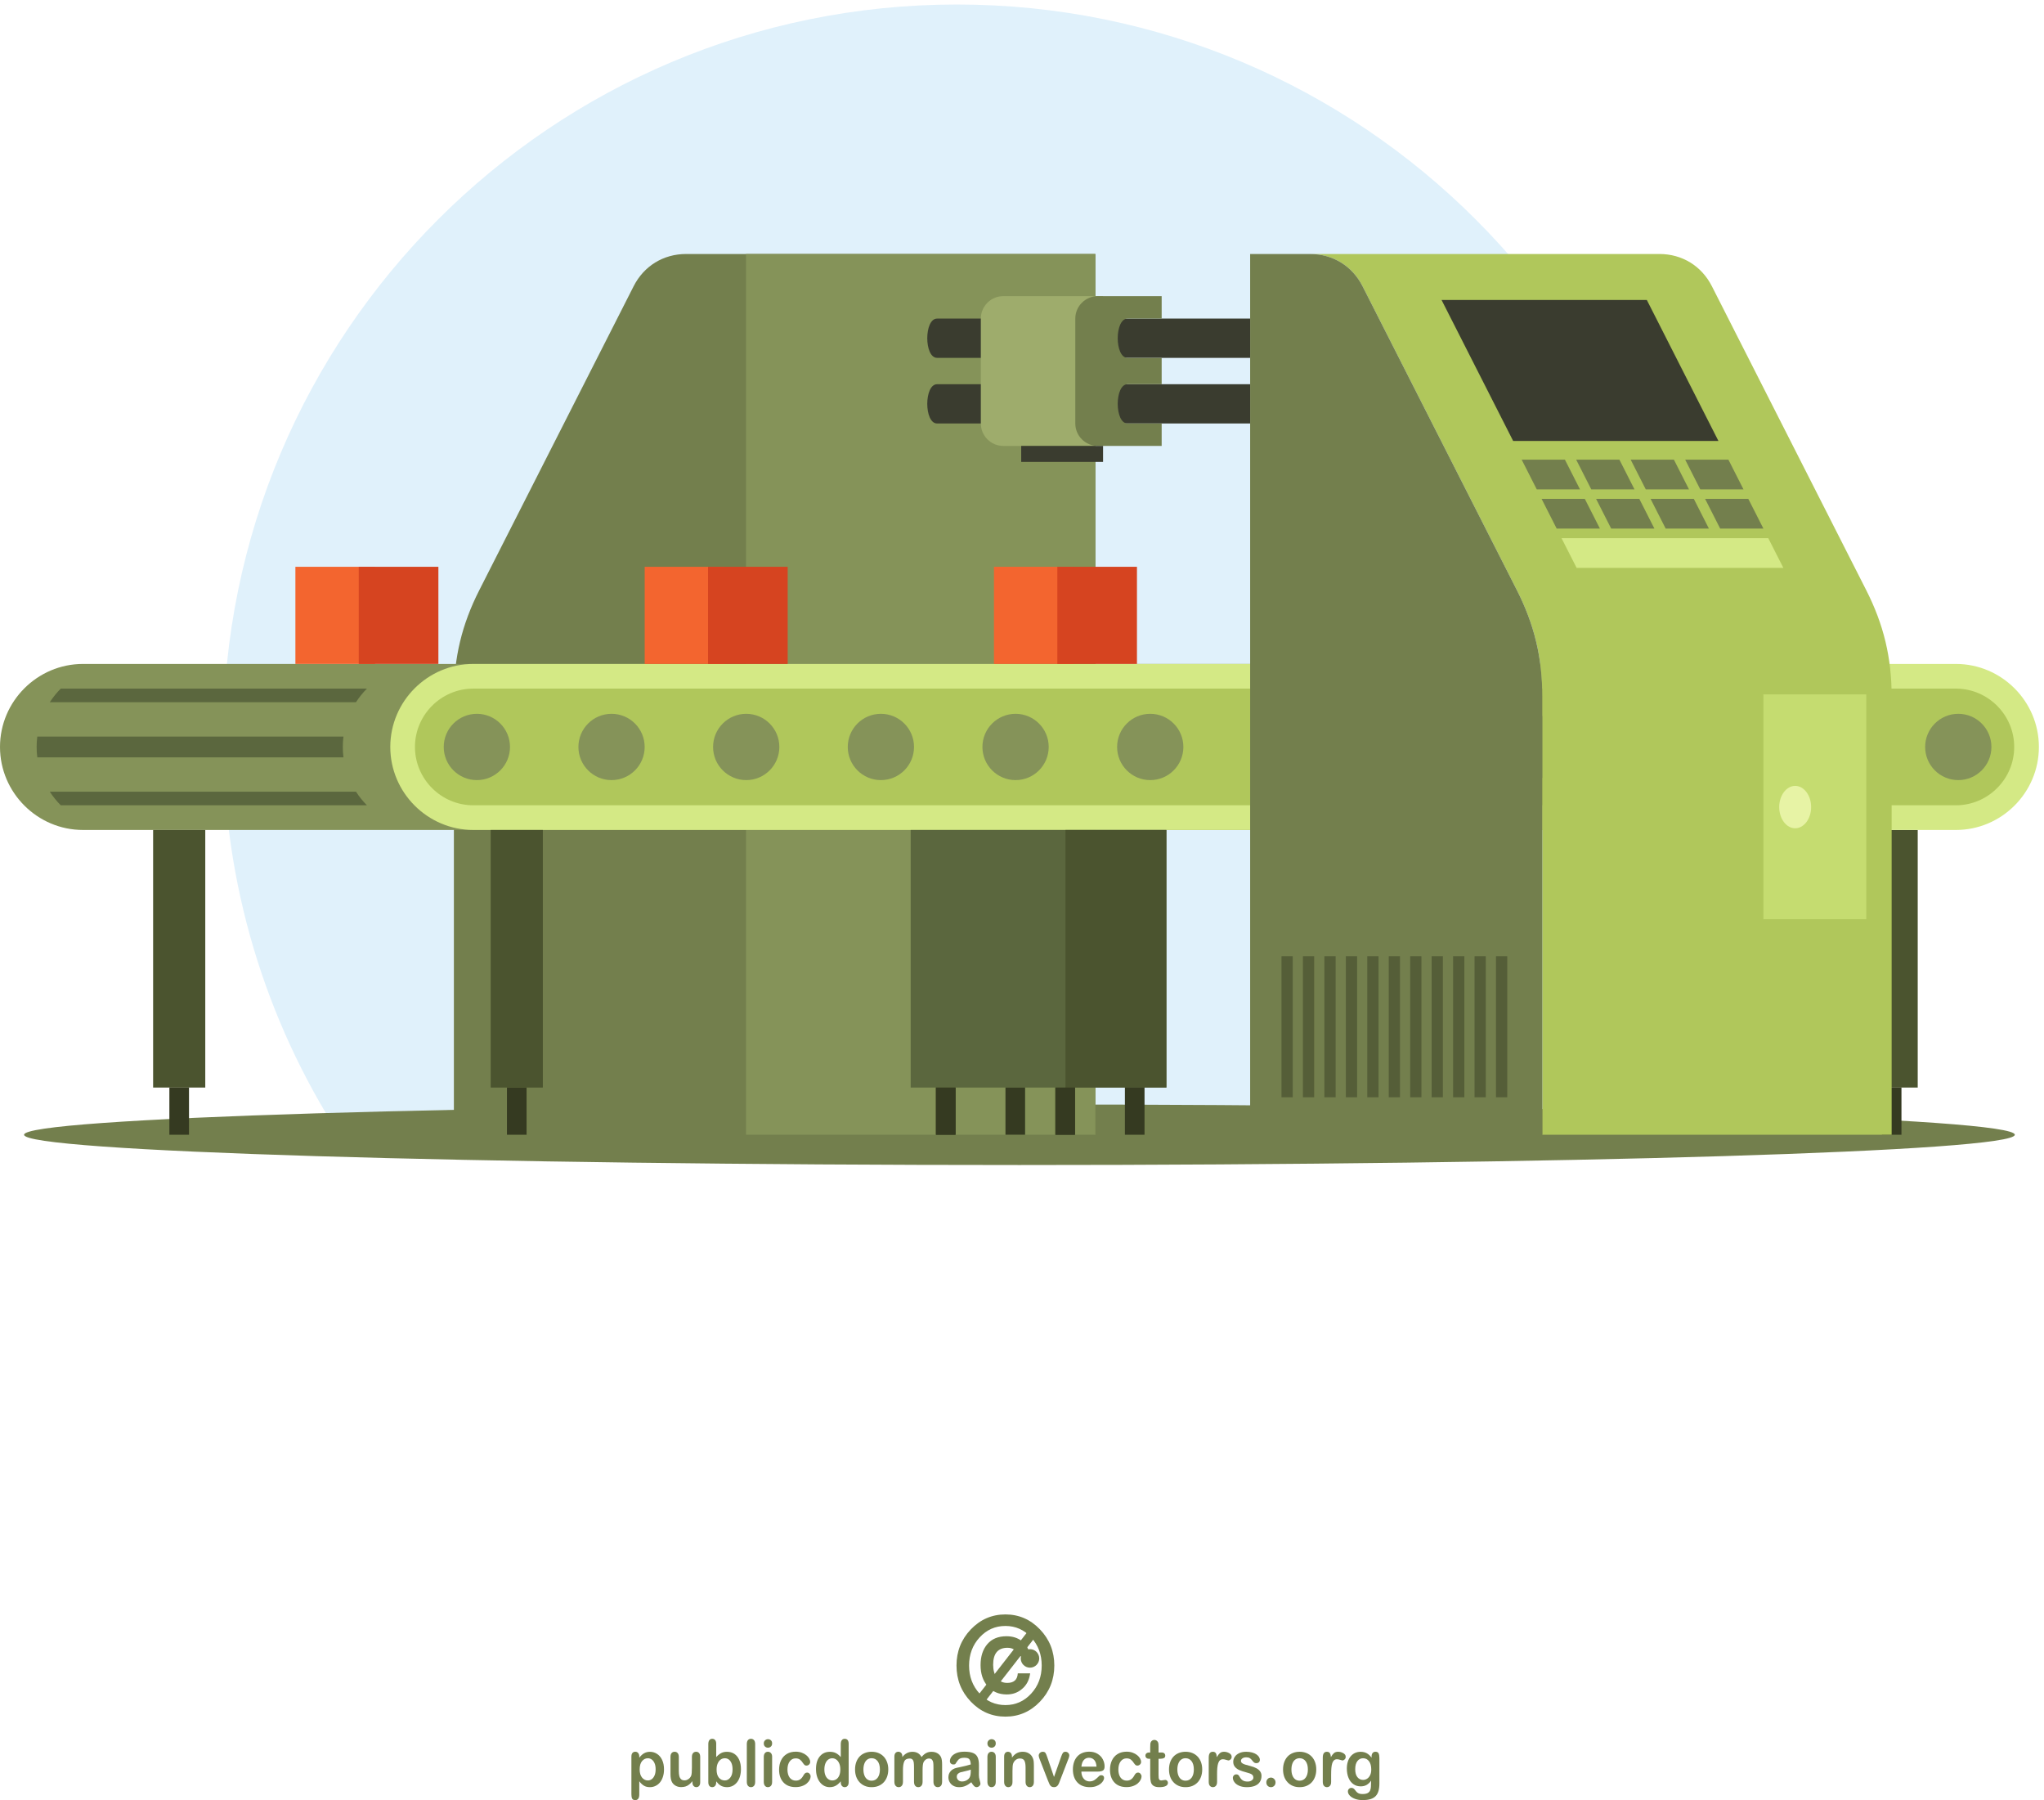 <?xml version="1.0" encoding="UTF-8" standalone="no"?>
<!-- Created with Inkscape (http://www.inkscape.org/) -->

<svg
   version="1.1"
   id="svg1"
   width="644.48"
   height="567.427"
   viewBox="0 0 644.48 567.427"
   sodipodi:docname="industrial-conveyor-belt.svg"
   inkscape:version="1.4 (e7c3feb100, 2024-10-09)"
   xmlns:inkscape="http://www.inkscape.org/namespaces/inkscape"
   xmlns:sodipodi="http://sodipodi.sourceforge.net/DTD/sodipodi-0.dtd"
   xmlns="http://www.w3.org/2000/svg"
   xmlns:svg="http://www.w3.org/2000/svg">
  <defs
     id="defs1" />
  <sodipodi:namedview
     id="namedview1"
     pagecolor="#505050"
     bordercolor="#ffffff"
     borderopacity="1"
     inkscape:showpageshadow="0"
     inkscape:pageopacity="0"
     inkscape:pagecheckerboard="1"
     inkscape:deskcolor="#d1d1d1"
     inkscape:zoom="1.4363089"
     inkscape:cx="322.35406"
     inkscape:cy="283.71335"
     inkscape:window-width="1920"
     inkscape:window-height="1002"
     inkscape:window-x="0"
     inkscape:window-y="0"
     inkscape:window-maximized="1"
     inkscape:current-layer="g1">
    <inkscape:page
       x="0"
       y="0"
       inkscape:label="1"
       id="page1"
       width="644.48"
       height="567.427"
       margin="0"
       bleed="0" />
  </sodipodi:namedview>
  <g
     id="g1"
     inkscape:groupmode="layer"
     inkscape:label="1">
    <g
       id="group-R5">
      <path
         id="path2"
         d="m 2441.79,313.84 c 12.06,0 21.91,9.851 21.91,21.922 0,12.078 -9.85,21.929 -21.91,21.929 -12.08,0 -21.93,-9.851 -21.93,-21.929 0,-12.071 9.85,-21.922 21.93,-21.922"
         style="fill:#737f4d;fill-opacity:1;fill-rule:evenodd;stroke:none"
         transform="matrix(0.133,0,0,-0.133,0,567.427)" />
      <path
         id="path3"
         d="m 1554.32,72.922 c 0,5.457 -0.78,10.18 -2.4,14.027 -1.57,3.922 -3.78,6.941 -6.62,9.07 -2.83,2.07 -5.95,3.129 -9.4,3.129 -5.45,0 -10.06,-2.297 -13.81,-6.758 -3.75,-4.512 -5.62,-11.09 -5.62,-19.82 0,-8.23 1.87,-14.629 5.57,-19.141 3.75,-4.578 8.38,-6.891 13.86,-6.891 3.28,0 6.35,1 9.16,3.019 2.77,1.992 5.02,4.973 6.72,8.922 1.71,4.019 2.54,8.809 2.54,14.441 z m -38.77,30.09 v -2.492 c 3.71,4.761 7.56,8.332 11.56,10.539 4.03,2.25 8.6,3.39 13.68,3.39 6.07,0 11.68,-1.648 16.8,-4.929 5.11,-3.282 9.15,-8.04 12.14,-14.372 2.97,-6.316 4.44,-13.758 4.44,-22.379 0,-6.34 -0.84,-12.25 -2.55,-17.5 -1.71,-5.328 -4.08,-9.82 -7.06,-13.41 -3,-3.609 -6.57,-6.399 -10.62,-8.309 -4.1,-1.98 -8.51,-2.93 -13.15,-2.93 -5.69,0 -10.43,1.18 -14.27,3.551 -3.88,2.359 -7.51,5.816 -10.97,10.418 V 13.609 C 1515.55,4.52 1512.38,0 1506.05,0 c -3.72,0 -6.2,1.148 -7.37,3.488 -1.22,2.352 -1.82,5.773 -1.82,10.25 v 89.133 c 0,3.93 0.79,6.879 2.45,8.809 1.67,1.929 3.91,2.922 6.74,2.922 2.8,0 5.09,-0.993 6.85,-3.012 1.75,-2.008 2.65,-4.871 2.65,-8.578"
         style="fill:#737f4d;fill-opacity:1;fill-rule:nonzero;stroke:none"
         transform="matrix(0.133,0,0,-0.133,0,567.427)" />
      <path
         id="path4"
         d="m 1641.47,42.301 v 2.598 c -2.38,-3.109 -4.86,-5.719 -7.48,-7.828 -2.61,-2.16 -5.46,-3.719 -8.54,-4.731 -3.12,-1.031 -6.64,-1.558 -10.6,-1.558 -4.76,0 -9.04,1.051 -12.85,3.09 -3.8,2.07 -6.74,4.918 -8.79,8.539 -2.5,4.398 -3.7,10.711 -3.7,18.891 V 102.23 c 0,4.102 0.89,7.211 2.68,9.25 1.79,2.04 4.14,3.059 7.08,3.059 3.01,0 5.41,-1.019 7.26,-3.109 1.83,-2.071 2.74,-5.16 2.74,-9.2 V 69.148 c 0,-4.75 0.38,-8.777 1.14,-12.008 0.81,-3.262 2.19,-5.809 4.21,-7.68 1.97,-1.812 4.7,-2.73 8.13,-2.73 3.37,0 6.49,1.039 9.42,3.109 2.97,2.039 5.13,4.731 6.47,8.059 1.11,2.934 1.66,9.332 1.66,19.211 V 102.23 c 0,4.04 0.92,7.129 2.77,9.2 1.82,2.09 4.18,3.109 7.15,3.109 2.95,0 5.31,-1.019 7.1,-3.059 1.77,-2.039 2.65,-5.148 2.65,-9.25 V 42.41 c 0,-3.922 -0.82,-6.879 -2.54,-8.82 -1.7,-2 -3.91,-2.949 -6.62,-2.949 -2.7,0 -4.93,1.039 -6.7,3.031 -1.76,2.066 -2.64,4.91 -2.64,8.629"
         style="fill:#737f4d;fill-opacity:1;fill-rule:nonzero;stroke:none"
         transform="matrix(0.133,0,0,-0.133,0,567.427)" />
      <path
         id="path5"
         d="m 1698.85,72.102 c 0,-8.211 1.79,-14.5 5.37,-18.922 3.62,-4.398 8.34,-6.641 14.2,-6.641 4.98,0 9.24,2.281 12.86,6.781 3.63,4.519 5.42,10.949 5.42,19.391 0,5.488 -0.75,10.16 -2.25,14.078 -1.52,3.949 -3.65,6.992 -6.38,9.121 -2.79,2.141 -5.97,3.238 -9.65,3.238 -3.81,0 -7.11,-1.098 -10.08,-3.238 -2.96,-2.129 -5.26,-5.238 -6.97,-9.32 -1.69,-4.019 -2.52,-8.828 -2.52,-14.488 z m -0.93,61.378 v -31.558 c 3.67,4.066 7.49,7.117 11.34,9.308 3.87,2.141 8.67,3.219 14.36,3.219 6.58,0 12.33,-1.648 17.28,-4.867 4.94,-3.312 8.81,-7.992 11.53,-14.16 2.75,-6.172 4.1,-13.492 4.1,-21.961 0,-6.269 -0.75,-11.992 -2.26,-17.25 -1.53,-5.191 -3.72,-9.691 -6.63,-13.57 -2.93,-3.809 -6.44,-6.742 -10.56,-8.91 -4.15,-2.051 -8.7,-3.109 -13.67,-3.109 -3.01,0 -5.91,0.391 -8.6,1.129 -2.68,0.762 -4.98,1.75 -6.82,3.019 -1.91,1.172 -3.51,2.492 -4.85,3.77 -1.32,1.32 -3.06,3.281 -5.22,5.902 v -2.031 c 0,-3.891 -0.92,-6.82 -2.71,-8.82 -1.77,-2 -4.07,-2.969 -6.8,-2.969 -2.82,0 -5.04,0.969 -6.73,2.969 -1.65,2.039 -2.48,4.949 -2.48,8.82 v 90.172 c 0,4.148 0.8,7.316 2.45,9.449 1.61,2.16 3.84,3.231 6.76,3.231 3.03,0 5.38,-1.02 7.01,-3.082 1.66,-2.02 2.5,-4.91 2.5,-8.7"
         style="fill:#737f4d;fill-opacity:1;fill-rule:nonzero;stroke:none"
         transform="matrix(0.133,0,0,-0.133,0,567.427)" />
      <path
         id="path6"
         d="m 1770.49,43.191 v 89.52 c 0,4.148 0.88,7.25 2.62,9.379 1.8,2.101 4.16,3.172 7.16,3.172 3,0 5.4,-1.032 7.24,-3.141 1.81,-2.082 2.77,-5.242 2.77,-9.41 V 43.191 c 0,-4.191 -0.96,-7.352 -2.81,-9.461 -1.85,-2.051 -4.26,-3.109 -7.2,-3.109 -2.9,0 -5.23,1.09 -7.05,3.25 -1.82,2.18 -2.73,5.258 -2.73,9.32"
         style="fill:#737f4d;fill-opacity:1;fill-rule:nonzero;stroke:none"
         transform="matrix(0.133,0,0,-0.133,0,567.427)" />
      <path
         id="path7"
         d="M 1830.47,102.809 V 43.191 c 0,-4.172 -0.96,-7.293 -2.8,-9.41 -1.9,-2.07 -4.31,-3.16 -7.18,-3.16 -2.91,0 -5.27,1.09 -7.07,3.238 -1.79,2.191 -2.73,5.269 -2.73,9.332 V 102.23 c 0,4.04 0.94,7.129 2.73,9.2 1.8,2.09 4.16,3.109 7.07,3.109 2.87,0 5.28,-1.019 7.18,-3.109 1.84,-2.071 2.8,-4.93 2.8,-8.621 z m -9.78,21.351 c -2.76,0 -5.09,0.879 -7.09,2.692 -1.91,1.757 -2.91,4.269 -2.91,7.507 0,2.911 1,5.289 3.02,7.211 2,1.899 4.32,2.789 6.98,2.789 2.56,0 4.84,-0.828 6.81,-2.527 1.98,-1.723 2.97,-4.242 2.97,-7.473 0,-3.211 -0.97,-5.687 -2.91,-7.449 -1.93,-1.789 -4.2,-2.75 -6.87,-2.75"
         style="fill:#737f4d;fill-opacity:1;fill-rule:nonzero;stroke:none"
         transform="matrix(0.133,0,0,-0.133,0,567.427)" />
      <path
         id="path8"
         d="m 1921.76,56.18 c 0,-2.559 -0.72,-5.32 -2.18,-8.238 -1.5,-2.922 -3.75,-5.691 -6.77,-8.352 -3,-2.641 -6.81,-4.758 -11.4,-6.371 -4.59,-1.649 -9.76,-2.438 -15.5,-2.438 -12.23,0 -21.76,3.73 -28.63,11.16 -6.85,7.438 -10.28,17.379 -10.28,29.891 0,8.457 1.56,15.969 4.68,22.457 3.14,6.461 7.72,11.531 13.64,15.07 5.93,3.571 13.05,5.352 21.29,5.352 5.13,0 9.84,-0.801 14.12,-2.352 4.27,-1.57 7.89,-3.597 10.86,-6.039 2.97,-2.48 5.23,-5.121 6.81,-7.898 1.59,-2.793 2.35,-5.41 2.35,-7.832 0,-2.441 -0.9,-4.531 -2.64,-6.258 -1.78,-1.73 -3.89,-2.582 -6.41,-2.582 -1.66,0 -3,0.48 -4.12,1.359 -1.05,0.852 -2.28,2.23 -3.65,4.25 -2.4,3.812 -4.94,6.699 -7.57,8.66 -2.63,1.891 -5.98,2.879 -10.01,2.879 -5.88,0 -10.58,-2.418 -14.15,-7.18 -3.58,-4.789 -5.35,-11.297 -5.35,-19.57 0,-3.859 0.46,-7.469 1.39,-10.699 0.91,-3.258 2.23,-6.027 3.96,-8.328 1.75,-2.301 3.83,-4.031 6.3,-5.211 2.46,-1.211 5.18,-1.789 8.11,-1.789 3.98,0 7.36,0.938 10.19,2.867 2.83,1.934 5.33,4.863 7.5,8.75 1.21,2.371 2.51,4.172 3.92,5.492 1.41,1.32 3.13,1.949 5.15,1.949 2.42,0 4.42,-0.938 6.03,-2.848 1.56,-1.961 2.36,-3.98 2.36,-6.152"
         style="fill:#737f4d;fill-opacity:1;fill-rule:nonzero;stroke:none"
         transform="matrix(0.133,0,0,-0.133,0,567.427)" />
      <path
         id="path9"
         d="m 1954.35,72.711 c 0,-5.601 0.83,-10.34 2.49,-14.289 1.68,-3.953 3.93,-6.871 6.83,-8.863 2.92,-2.019 6.08,-3.019 9.48,-3.019 3.49,0 6.66,0.973 9.53,2.84 2.89,1.902 5.16,4.812 6.9,8.723 1.71,3.879 2.56,8.777 2.56,14.609 0,5.52 -0.85,10.219 -2.56,14.199 -1.74,3.961 -4.05,6.98 -6.96,9.109 -2.93,2.07 -6.11,3.129 -9.59,3.129 -3.61,0 -6.84,-1.098 -9.7,-3.238 -2.84,-2.129 -5.07,-5.231 -6.64,-9.238 -1.55,-4.024 -2.34,-8.633 -2.34,-13.961 z m 38.88,-30.301 v 2.031 c -2.66,-3.18 -5.28,-5.762 -7.89,-7.723 -2.54,-2.008 -5.36,-3.527 -8.38,-4.559 -3.01,-1.012 -6.31,-1.539 -9.88,-1.539 -4.72,0 -9.14,1.059 -13.15,3.109 -4.02,2.168 -7.51,5.121 -10.46,9 -2.94,3.871 -5.17,8.43 -6.71,13.699 -1.54,5.219 -2.28,10.902 -2.28,17.031 0,12.871 3.02,22.98 9.06,30.18 6.05,7.211 13.98,10.808 23.83,10.808 5.69,0 10.51,-1.039 14.41,-3.117 3.91,-2 7.74,-5.152 11.45,-9.41 v 30.476 c 0,4.243 0.8,7.454 2.43,9.602 1.61,2.18 3.9,3.262 6.9,3.262 2.99,0 5.3,-1 6.94,-2.973 1.6,-1.988 2.44,-4.93 2.44,-8.809 V 42.41 c 0,-3.922 -0.88,-6.879 -2.63,-8.82 -1.75,-2 -3.97,-2.969 -6.75,-2.969 -2.67,0 -4.94,1.008 -6.71,3.051 -1.74,2.027 -2.62,4.93 -2.62,8.738"
         style="fill:#737f4d;fill-opacity:1;fill-rule:nonzero;stroke:none"
         transform="matrix(0.133,0,0,-0.133,0,567.427)" />
      <path
         id="path10"
         d="m 2085.98,72.539 c 0,8.391 -1.81,14.961 -5.33,19.652 -3.56,4.66 -8.34,7.027 -14.32,7.027 -3.88,0 -7.27,-1.047 -10.22,-3.137 -2.94,-2.121 -5.21,-5.211 -6.81,-9.293 -1.58,-4.039 -2.39,-8.777 -2.39,-14.25 0,-5.399 0.81,-10.098 2.35,-14.117 1.57,-4.031 3.82,-7.121 6.76,-9.274 2.91,-2.137 6.38,-3.188 10.31,-3.188 5.98,0 10.76,2.34 14.32,7.051 3.52,4.699 5.33,11.23 5.33,19.527 z m 19.85,0 c 0,-6.109 -0.93,-11.801 -2.76,-17.02 -1.83,-5.148 -4.49,-9.621 -7.95,-13.359 -3.5,-3.738 -7.65,-6.531 -12.48,-8.57 -4.82,-2 -10.3,-2.969 -16.31,-2.969 -5.97,0 -11.37,0.969 -16.14,3.019 -4.78,2.008 -8.94,4.899 -12.45,8.66 -3.49,3.769 -6.13,8.16 -7.97,13.281 -1.81,5.149 -2.7,10.77 -2.7,17 0,6.25 0.92,11.957 2.74,17.129 1.84,5.219 4.45,9.629 7.89,13.34 3.44,3.668 7.58,6.5 12.49,8.48 4.89,2.008 10.24,3.008 16.14,3.008 6,0 11.44,-1 16.31,-3.027 4.86,-2.012 9.04,-4.91 12.52,-8.641 3.5,-3.723 6.13,-8.18 7.91,-13.332 1.86,-5.117 2.76,-10.801 2.76,-17"
         style="fill:#737f4d;fill-opacity:1;fill-rule:nonzero;stroke:none"
         transform="matrix(0.133,0,0,-0.133,0,567.427)" />
      <path
         id="path11"
         d="m 2189.36,89.59 c -1.48,-3.48 -2.19,-9.648 -2.19,-18.508 V 43.641 c 0,-4.309 -0.92,-7.59 -2.83,-9.77 -1.87,-2.16 -4.39,-3.25 -7.48,-3.25 -2.97,0 -5.39,1.09 -7.24,3.25 -1.86,2.18 -2.77,5.461 -2.77,9.77 v 32.93 c 0,5.18 -0.19,9.199 -0.54,12.109 -0.34,2.84 -1.25,5.219 -2.75,7.059 -1.47,1.863 -3.85,2.781 -7.07,2.781 -6.47,0 -10.72,-2.328 -12.79,-7 -2.07,-4.609 -3.05,-11.27 -3.05,-19.969 V 43.641 c 0,-4.301 -0.96,-7.539 -2.79,-9.691 -1.88,-2.238 -4.33,-3.328 -7.34,-3.328 -3.02,0 -5.5,1.09 -7.39,3.328 -1.92,2.152 -2.83,5.391 -2.83,9.68 v 59.082 c 0,3.891 0.82,6.84 2.52,8.848 1.74,2.011 3.99,3.043 6.81,3.043 2.7,0 4.96,-0.942 6.76,-2.832 1.81,-1.891 2.72,-4.481 2.72,-7.821 v -1.969 c 3.41,4.29 7.1,7.461 10.99,9.45 3.91,2.011 8.3,3.019 13.05,3.019 4.96,0 9.22,-1.039 12.79,-3.117 3.6,-2.043 6.53,-5.184 8.83,-9.352 3.34,4.2 6.91,7.379 10.74,9.411 3.82,2.05 8.04,3.058 12.66,3.058 5.45,0 10.1,-1.078 13.98,-3.34 3.93,-2.211 6.84,-5.379 8.78,-9.519 1.7,-3.731 2.53,-9.602 2.53,-17.629 V 43.641 c 0,-4.309 -0.94,-7.59 -2.79,-9.77 -1.92,-2.16 -4.39,-3.25 -7.48,-3.25 -3.01,0 -5.45,1.09 -7.35,3.328 -1.93,2.152 -2.89,5.391 -2.89,9.691 v 34.738 c 0,4.441 -0.17,7.992 -0.52,10.66 -0.37,2.711 -1.35,4.922 -2.96,6.742 -1.58,1.82 -4.02,2.738 -7.22,2.738 -2.61,0 -5.1,-0.82 -7.4,-2.398 -2.38,-1.641 -4.16,-3.801 -5.49,-6.531 v 0"
         style="fill:#737f4d;fill-opacity:1;fill-rule:nonzero;stroke:none"
         transform="matrix(0.133,0,0,-0.133,0,567.427)" />
      <path
         id="path12"
         d="m 2301.37,72.148 c -2.91,-1.129 -7.13,-2.277 -12.65,-3.539 -5.54,-1.23 -9.37,-2.121 -11.5,-2.719 -2.13,-0.602 -4.16,-1.719 -6.06,-3.391 -1.96,-1.738 -2.93,-4.078 -2.93,-7.109 0,-3.152 1.15,-5.789 3.4,-7.992 2.28,-2.207 5.26,-3.289 8.93,-3.289 3.91,0 7.54,0.91 10.83,2.699 3.31,1.781 5.76,4.113 7.28,6.91 1.79,3.141 2.7,8.262 2.7,15.492 z m 1.29,-29.898 c -4.79,-3.891 -9.41,-6.789 -13.88,-8.699 -4.45,-1.98 -9.49,-2.93 -15.02,-2.93 -5.1,0 -9.52,1.059 -13.38,3.109 -3.87,2.109 -6.8,4.949 -8.89,8.57 -2.05,3.57 -3.12,7.418 -3.12,11.621 0,5.648 1.76,10.449 5.18,14.438 3.4,3.961 8.11,6.641 14.09,8.012 1.26,0.301 4.4,0.961 9.34,2.008 5.03,1.09 9.25,2.043 12.85,2.922 3.51,0.871 7.39,1.938 11.54,3.188 -0.25,5.473 -1.3,9.473 -3.14,12.062 -1.89,2.519 -5.76,3.769 -11.57,3.769 -5.05,0 -8.81,-0.711 -11.38,-2.172 -2.52,-1.449 -4.71,-3.668 -6.5,-6.629 -1.83,-2.898 -3.08,-4.84 -3.83,-5.758 -0.78,-0.953 -2.39,-1.371 -4.81,-1.371 -2.25,0 -4.16,0.731 -5.76,2.188 -1.64,1.512 -2.44,3.383 -2.44,5.742 0,3.621 1.23,7.168 3.68,10.551 2.47,3.449 6.32,6.258 11.52,8.52 5.22,2.218 11.73,3.32 19.52,3.32 8.67,0 15.51,-1.102 20.52,-3.231 4.96,-2.121 8.44,-5.492 10.51,-10.171 2.07,-4.61 3.09,-10.778 3.09,-18.438 0,-4.832 0,-8.973 -0.03,-12.332 -0.04,-3.398 -0.06,-7.149 -0.11,-11.277 0,-3.871 0.61,-7.93 1.86,-12.121 1.2,-4.211 1.81,-6.93 1.81,-8.121 0,-2.121 -0.97,-4.059 -2.86,-5.801 -1.87,-1.719 -4.05,-2.598 -6.45,-2.598 -2.07,0 -4.03,0.969 -6.04,2.969 -1.97,2 -4.07,4.899 -6.3,8.66"
         style="fill:#737f4d;fill-opacity:1;fill-rule:nonzero;stroke:none"
         transform="matrix(0.133,0,0,-0.133,0,567.427)" />
      <path
         id="path13"
         d="M 2360.65,102.809 V 43.191 c 0,-4.172 -0.95,-7.293 -2.8,-9.41 -1.89,-2.07 -4.26,-3.16 -7.17,-3.16 -2.89,0 -5.27,1.09 -7.06,3.238 -1.84,2.191 -2.75,5.269 -2.75,9.332 V 102.23 c 0,4.04 0.91,7.129 2.75,9.2 1.79,2.09 4.17,3.109 7.06,3.109 2.91,0 5.28,-1.019 7.17,-3.109 1.85,-2.071 2.8,-4.93 2.8,-8.621 z m -9.78,21.351 c -2.72,0 -5.06,0.879 -7.03,2.692 -1.95,1.757 -2.97,4.269 -2.97,7.507 0,2.911 1.03,5.289 3.04,7.211 1.98,1.899 4.34,2.789 6.96,2.789 2.57,0 4.87,-0.828 6.85,-2.527 1.95,-1.723 2.93,-4.242 2.93,-7.473 0,-3.211 -0.95,-5.687 -2.89,-7.449 -1.93,-1.789 -4.23,-2.75 -6.89,-2.75"
         style="fill:#737f4d;fill-opacity:1;fill-rule:nonzero;stroke:none"
         transform="matrix(0.133,0,0,-0.133,0,567.427)" />
      <path
         id="path14"
         d="m 2399.09,103.121 v -2.461 c 3.45,4.762 7.25,8.281 11.35,10.512 4.14,2.238 8.89,3.367 14.28,3.367 5.19,0 9.87,-1.168 14.01,-3.57 4.06,-2.36 7.14,-5.688 9.16,-10 1.31,-2.547 2.13,-5.289 2.54,-8.2 0.37,-2.91 0.59,-6.641 0.59,-11.191 V 43.191 c 0,-4.172 -0.94,-7.293 -2.73,-9.41 -1.82,-2.07 -4.18,-3.16 -7.06,-3.16 -2.94,0 -5.35,1.09 -7.11,3.25 -1.87,2.18 -2.81,5.258 -2.81,9.32 v 34.367 c 0,6.852 -0.88,12.031 -2.68,15.633 -1.85,3.598 -5.47,5.418 -10.88,5.418 -3.52,0 -6.73,-1.098 -9.62,-3.309 -2.89,-2.16 -5.02,-5.191 -6.37,-9.031 -0.96,-3.078 -1.47,-8.801 -1.47,-17.258 V 43.191 c 0,-4.191 -0.91,-7.352 -2.79,-9.461 -1.86,-2.051 -4.26,-3.109 -7.19,-3.109 -2.83,0 -5.2,1.09 -7.02,3.238 -1.87,2.191 -2.77,5.269 -2.77,9.332 v 59.618 c 0,3.961 0.81,6.863 2.48,8.812 1.6,1.949 3.91,2.918 6.74,2.918 1.71,0 3.3,-0.461 4.68,-1.289 1.44,-0.84 2.53,-2.16 3.38,-3.809 0.82,-1.761 1.29,-3.851 1.29,-6.32"
         style="fill:#737f4d;fill-opacity:1;fill-rule:nonzero;stroke:none"
         transform="matrix(0.133,0,0,-0.133,0,567.427)" />
      <path
         id="path15"
         d="m 2482.76,101.699 15.98,-46.867 17.24,48.906 c 1.38,3.942 2.7,6.692 4.02,8.344 1.33,1.629 3.28,2.457 5.92,2.457 2.51,0 4.64,-0.879 6.45,-2.668 1.73,-1.75 2.62,-3.762 2.62,-6.141 0,-0.878 -0.18,-1.929 -0.49,-3.109 -0.29,-1.242 -0.65,-2.371 -1.08,-3.461 -0.42,-1.012 -0.85,-2.238 -1.41,-3.59 l -18.98,-49.148 c -0.53,-1.402 -1.24,-3.223 -2.06,-5.391 -0.86,-2.152 -1.81,-3.973 -2.83,-5.57 -1.06,-1.512 -2.32,-2.68 -3.83,-3.539 -1.55,-0.863 -3.4,-1.301 -5.57,-1.301 -2.81,0 -5.02,0.66 -6.71,1.98 -1.67,1.348 -2.9,2.789 -3.7,4.41 -0.78,1.57 -2.14,4.719 -4.01,9.41 l -18.86,48.609 c -0.43,1.188 -0.89,2.41 -1.36,3.617 -0.44,1.211 -0.79,2.422 -1.14,3.711 -0.3,1.282 -0.47,2.36 -0.47,3.231 0,1.441 0.41,2.832 1.25,4.219 0.82,1.39 1.96,2.55 3.39,3.402 1.48,0.867 3.01,1.328 4.73,1.328 3.26,0 5.53,-0.969 6.77,-2.98 1.24,-1.95 2.62,-5.239 4.13,-9.86"
         style="fill:#737f4d;fill-opacity:1;fill-rule:nonzero;stroke:none"
         transform="matrix(0.133,0,0,-0.133,0,567.427)" />
      <path
         id="path16"
         d="m 2563.66,79.281 h 35.85 c -0.46,7.027 -2.27,12.309 -5.46,15.801 -3.18,3.488 -7.35,5.238 -12.52,5.238 -4.89,0 -8.96,-1.769 -12.1,-5.32 -3.17,-3.531 -5.06,-8.789 -5.77,-15.719 z m 38.69,-11.75 h -38.69 c 0.01,-4.711 0.95,-8.832 2.68,-12.43 1.8,-3.551 4.12,-6.25 7.05,-8.09 2.92,-1.82 6.16,-2.703 9.69,-2.703 2.35,0 4.54,0.281 6.47,0.852 1.95,0.602 3.86,1.5 5.72,2.719 1.81,1.242 3.48,2.531 5.04,4 1.52,1.402 3.59,3.293 6.01,5.723 1.03,0.957 2.48,1.379 4.35,1.379 2.06,0 3.68,-0.559 4.94,-1.75 1.26,-1.16 1.86,-2.789 1.86,-4.891 0,-1.879 -0.69,-4.059 -2.1,-6.578 -1.39,-2.461 -3.46,-4.871 -6.34,-7.18 -2.83,-2.281 -6.38,-4.152 -10.66,-5.711 -4.24,-1.5 -9.14,-2.25 -14.74,-2.25 -12.69,0 -22.58,3.809 -29.6,11.32 -7.04,7.609 -10.56,17.84 -10.56,30.77 0,6.168 0.9,11.777 2.6,16.988 1.74,5.231 4.26,9.699 7.6,13.422 3.34,3.75 7.42,6.629 12.31,8.59 4.9,2 10.28,3 16.25,3 7.68,0 14.33,-1.699 19.85,-5.129 5.55,-3.402 9.68,-7.762 12.44,-13.141 2.75,-5.43 4.13,-10.902 4.13,-16.543 0,-5.148 -1.39,-8.52 -4.27,-10.039 -2.87,-1.57 -6.86,-2.328 -12.03,-2.328"
         style="fill:#737f4d;fill-opacity:1;fill-rule:nonzero;stroke:none"
         transform="matrix(0.133,0,0,-0.133,0,567.427)" />
      <path
         id="path17"
         d="m 2706.27,56.18 c 0,-2.559 -0.73,-5.32 -2.23,-8.238 -1.49,-2.922 -3.68,-5.691 -6.73,-8.352 -3.01,-2.641 -6.85,-4.758 -11.45,-6.371 -4.56,-1.649 -9.75,-2.438 -15.45,-2.438 -12.26,0 -21.8,3.73 -28.65,11.16 -6.83,7.438 -10.29,17.379 -10.29,29.891 0,8.457 1.56,15.969 4.73,22.457 3.14,6.461 7.64,11.531 13.6,15.07 5.92,3.571 13.05,5.352 21.32,5.352 5.12,0 9.79,-0.801 14.1,-2.352 4.27,-1.57 7.86,-3.597 10.87,-6.039 2.97,-2.48 5.21,-5.121 6.81,-7.898 1.55,-2.793 2.34,-5.41 2.34,-7.832 0,-2.441 -0.86,-4.531 -2.69,-6.258 -1.73,-1.73 -3.86,-2.582 -6.37,-2.582 -1.65,0 -3.01,0.48 -4.08,1.359 -1.11,0.852 -2.32,2.23 -3.69,4.25 -2.41,3.812 -4.92,6.699 -7.56,8.66 -2.63,1.891 -5.97,2.879 -10.04,2.879 -5.81,0 -10.54,-2.418 -14.11,-7.18 -3.6,-4.789 -5.38,-11.297 -5.38,-19.57 0,-3.859 0.49,-7.469 1.37,-10.699 0.93,-3.258 2.27,-6.027 4.01,-8.328 1.73,-2.301 3.85,-4.031 6.31,-5.211 2.42,-1.211 5.14,-1.789 8.11,-1.789 3.95,0 7.36,0.938 10.18,2.867 2.82,1.934 5.34,4.863 7.51,8.75 1.21,2.371 2.49,4.172 3.91,5.492 1.39,1.32 3.09,1.949 5.15,1.949 2.38,0 4.42,-0.938 5.95,-2.848 1.63,-1.961 2.45,-3.98 2.45,-6.152"
         style="fill:#737f4d;fill-opacity:1;fill-rule:nonzero;stroke:none"
         transform="matrix(0.133,0,0,-0.133,0,567.427)" />
      <path
         id="path18"
         d="m 2724.63,112.801 h 2.18 v 12.418 c 0,3.301 0.09,5.929 0.27,7.812 0.16,1.891 0.6,3.489 1.41,4.867 0.75,1.391 1.87,2.551 3.34,3.454 1.44,0.859 3.05,1.277 4.84,1.277 2.5,0 4.78,-0.969 6.79,-2.918 1.33,-1.332 2.21,-2.91 2.57,-4.789 0.37,-1.891 0.54,-4.613 0.54,-8.07 v -14.051 h 7.26 c 2.81,0 4.95,-0.699 6.42,-2.09 1.5,-1.379 2.22,-3.141 2.22,-5.32 0,-2.77 -1.05,-4.731 -3.18,-5.832 -2.09,-1.078 -5.1,-1.648 -9.01,-1.648 h -3.71 V 59.891 c 0,-3.23 0.11,-5.719 0.32,-7.48 0.25,-1.738 0.87,-3.16 1.79,-4.219 0.9,-1.082 2.45,-1.652 4.59,-1.652 1.15,0 2.71,0.211 4.71,0.66 1.94,0.422 3.49,0.629 4.62,0.629 1.58,0 3.07,-0.688 4.33,-1.957 1.25,-1.383 1.9,-3 1.9,-4.981 0,-3.309 -1.7,-5.859 -5.2,-7.629 -3.52,-1.762 -8.5,-2.641 -14.99,-2.641 -6.19,0 -10.89,1.09 -14.07,3.25 -3.18,2.18 -5.3,5.148 -6.25,9.027 -1.02,3.832 -1.51,8.941 -1.51,15.34 v 39.672 h -2.63 c -2.8,0 -4.98,0.699 -6.49,2.129 -1.5,1.41 -2.24,3.172 -2.24,5.352 0,2.179 0.78,3.941 2.33,5.32 1.59,1.391 3.86,2.09 6.85,2.09"
         style="fill:#737f4d;fill-opacity:1;fill-rule:nonzero;stroke:none"
         transform="matrix(0.133,0,0,-0.133,0,567.427)" />
      <path
         id="path19"
         d="m 2830.24,72.539 c 0,8.391 -1.8,14.961 -5.32,19.652 -3.59,4.66 -8.31,7.027 -14.32,7.027 -3.88,0 -7.27,-1.047 -10.2,-3.137 -2.97,-2.121 -5.24,-5.211 -6.82,-9.293 -1.59,-4.039 -2.4,-8.777 -2.4,-14.25 0,-5.399 0.81,-10.098 2.37,-14.117 1.56,-4.031 3.8,-7.121 6.72,-9.274 2.91,-2.137 6.36,-3.188 10.33,-3.188 6.01,0 10.73,2.34 14.32,7.051 3.52,4.699 5.32,11.23 5.32,19.527 z m 19.85,0 c 0,-6.109 -0.91,-11.801 -2.77,-17.02 -1.82,-5.148 -4.49,-9.621 -7.95,-13.359 -3.49,-3.738 -7.65,-6.531 -12.46,-8.57 -4.84,-2 -10.24,-2.969 -16.31,-2.969 -6.02,0 -11.41,0.969 -16.17,3.019 -4.77,2.008 -8.93,4.899 -12.42,8.66 -3.49,3.769 -6.16,8.16 -7.94,13.281 -1.81,5.149 -2.7,10.77 -2.7,17 0,6.25 0.89,11.957 2.7,17.129 1.87,5.219 4.47,9.629 7.9,13.34 3.45,3.668 7.6,6.5 12.46,8.48 4.93,2.008 10.3,3.008 16.17,3.008 6.01,0 11.41,-1 16.31,-3.027 4.87,-2.012 9.03,-4.91 12.52,-8.641 3.45,-3.723 6.14,-8.18 7.95,-13.332 1.8,-5.117 2.71,-10.801 2.71,-17"
         style="fill:#737f4d;fill-opacity:1;fill-rule:nonzero;stroke:none"
         transform="matrix(0.133,0,0,-0.133,0,567.427)" />
      <path
         id="path20"
         d="M 2885.33,60.371 V 43.191 c 0,-4.191 -0.95,-7.352 -2.83,-9.461 -1.9,-2.051 -4.28,-3.109 -7.2,-3.109 -2.81,0 -5.19,1.09 -7,3.16 -1.84,2.117 -2.74,5.238 -2.74,9.41 v 57.45 c 0,9.281 3.19,13.898 9.62,13.898 3.25,0 5.64,-1.098 7.11,-3.238 1.43,-2.172 2.19,-5.379 2.38,-9.602 2.36,4.223 4.81,7.43 7.3,9.602 2.49,2.14 5.79,3.238 9.92,3.238 4.19,0 8.2,-1.098 12.14,-3.238 3.89,-2.172 5.87,-5.063 5.87,-8.621 0,-2.52 -0.86,-4.629 -2.52,-6.239 -1.65,-1.633 -3.46,-2.481 -5.41,-2.481 -0.72,0 -2.47,0.48 -5.25,1.43 -2.79,0.918 -5.24,1.399 -7.38,1.399 -2.87,0 -5.23,-0.77 -7.05,-2.391 -1.85,-1.617 -3.28,-3.938 -4.29,-7.047 -1.01,-3.172 -1.75,-6.871 -2.11,-11.211 -0.37,-4.269 -0.56,-9.52 -0.56,-15.77"
         style="fill:#737f4d;fill-opacity:1;fill-rule:nonzero;stroke:none"
         transform="matrix(0.133,0,0,-0.133,0,567.427)" />
      <path
         id="path21"
         d="m 2990.68,57.59 c 0,-5.711 -1.33,-10.578 -4.01,-14.641 -2.67,-4.07 -6.59,-7.109 -11.78,-9.23 -5.22,-2.039 -11.51,-3.098 -18.99,-3.098 -7.04,0 -13.16,1.129 -18.25,3.41 -5.07,2.269 -8.82,5.078 -11.21,8.48 -2.44,3.387 -3.68,6.809 -3.68,10.219 0,2.258 0.79,4.211 2.37,5.828 1.54,1.641 3.51,2.41 5.84,2.41 2.09,0 3.7,-0.539 4.81,-1.559 1.11,-1.129 2.14,-2.578 3.19,-4.5 2.02,-3.691 4.43,-6.43 7.3,-8.25 2.79,-1.828 6.65,-2.731 11.57,-2.731 3.93,0 7.18,0.93 9.73,2.769 2.52,1.84 3.83,3.941 3.83,6.312 0,3.648 -1.34,6.309 -3.94,7.949 -2.68,1.699 -6.99,3.281 -13.03,4.777 -6.81,1.773 -12.36,3.633 -16.64,5.551 -4.28,1.949 -7.74,4.531 -10.28,7.711 -2.55,3.121 -3.85,7.059 -3.85,11.691 0,4.168 1.19,8.07 3.56,11.719 2.36,3.699 5.89,6.621 10.49,8.82 4.61,2.211 10.17,3.309 16.72,3.309 5.1,0 9.7,-0.559 13.8,-1.668 4.07,-1.101 7.53,-2.601 10.21,-4.449 2.73,-1.883 4.83,-3.942 6.24,-6.192 1.45,-2.3 2.15,-4.511 2.15,-6.66 0,-2.379 -0.74,-4.281 -2.29,-5.859 -1.54,-1.449 -3.71,-2.223 -6.47,-2.223 -2.06,0 -3.78,0.602 -5.22,1.844 -1.4,1.188 -3.06,2.988 -4.88,5.379 -1.5,2.02 -3.25,3.648 -5.3,4.848 -2.03,1.191 -4.78,1.82 -8.24,1.82 -3.59,0 -6.58,-0.777 -8.91,-2.391 -2.38,-1.578 -3.57,-3.566 -3.57,-5.938 0,-2.18 0.88,-3.949 2.59,-5.332 1.76,-1.387 4.09,-2.539 7.05,-3.449 2.97,-0.91 7.01,-2.039 12.18,-3.34 6.15,-1.551 11.15,-3.41 15.04,-5.59 3.89,-2.148 6.83,-4.711 8.83,-7.66 2.04,-2.981 3.04,-6.34 3.04,-10.09"
         style="fill:#737f4d;fill-opacity:1;fill-rule:nonzero;stroke:none"
         transform="matrix(0.133,0,0,-0.133,0,567.427)" />
      <path
         id="path22"
         d="m 3013.14,30.621 c -3,0 -5.59,0.969 -7.73,3.019 -2.21,2.008 -3.29,4.848 -3.29,8.441 0,3.078 1.02,5.719 3.08,7.949 2.08,2.207 4.66,3.289 7.71,3.289 3.02,0 5.63,-1.082 7.73,-3.281 2.18,-2.16 3.26,-4.848 3.26,-7.957 0,-3.562 -1.08,-6.383 -3.26,-8.41 -2.1,-2.043 -4.61,-3.051 -7.5,-3.051"
         style="fill:#737f4d;fill-opacity:1;fill-rule:nonzero;stroke:none"
         transform="matrix(0.133,0,0,-0.133,0,567.427)" />
      <path
         id="path23"
         d="m 3100.6,72.539 c 0,8.391 -1.79,14.961 -5.33,19.652 -3.56,4.66 -8.31,7.027 -14.29,7.027 -3.88,0 -7.24,-1.047 -10.2,-3.137 -2.96,-2.121 -5.23,-5.211 -6.81,-9.293 -1.57,-4.039 -2.38,-8.777 -2.38,-14.25 0,-5.399 0.76,-10.098 2.32,-14.117 1.61,-4.031 3.84,-7.121 6.77,-9.274 2.91,-2.137 6.34,-3.188 10.3,-3.188 5.98,0 10.73,2.34 14.29,7.051 3.54,4.699 5.33,11.23 5.33,19.527 z m 19.87,0 c 0,-6.109 -0.9,-11.801 -2.77,-17.02 -1.85,-5.148 -4.47,-9.621 -7.96,-13.359 -3.5,-3.738 -7.61,-6.531 -12.46,-8.57 -4.81,-2 -10.24,-2.969 -16.3,-2.969 -5.98,0 -11.37,0.969 -16.15,3.019 -4.79,2.008 -8.91,4.899 -12.4,8.66 -3.56,3.769 -6.19,8.16 -8.03,13.281 -1.77,5.149 -2.68,10.77 -2.68,17 0,6.25 0.91,11.957 2.76,17.129 1.86,5.219 4.45,9.629 7.87,13.34 3.43,3.668 7.59,6.5 12.48,8.48 4.87,2.008 10.22,3.008 16.15,3.008 5.98,0 11.42,-1 16.3,-3.027 4.9,-2.012 9.06,-4.91 12.55,-8.641 3.46,-3.723 6.09,-8.18 7.93,-13.332 1.81,-5.117 2.71,-10.801 2.71,-17"
         style="fill:#737f4d;fill-opacity:1;fill-rule:nonzero;stroke:none"
         transform="matrix(0.133,0,0,-0.133,0,567.427)" />
      <path
         id="path24"
         d="M 3155.7,60.371 V 43.191 c 0,-4.191 -0.94,-7.352 -2.82,-9.461 -1.86,-2.051 -4.28,-3.109 -7.15,-3.109 -2.89,0 -5.21,1.09 -7.05,3.16 -1.86,2.117 -2.77,5.238 -2.77,9.41 v 57.45 c 0,9.281 3.26,13.898 9.65,13.898 3.29,0 5.64,-1.098 7.08,-3.238 1.43,-2.172 2.28,-5.379 2.44,-9.602 2.33,4.223 4.75,7.43 7.24,9.602 2.49,2.14 5.82,3.238 9.94,3.238 4.22,0 8.25,-1.098 12.12,-3.238 3.92,-2.172 5.89,-5.063 5.89,-8.621 0,-2.52 -0.84,-4.629 -2.49,-6.239 -1.69,-1.633 -3.46,-2.481 -5.43,-2.481 -0.7,0 -2.44,0.48 -5.22,1.43 -2.79,0.918 -5.24,1.399 -7.39,1.399 -2.88,0 -5.22,-0.77 -7.11,-2.391 -1.8,-1.617 -3.24,-3.938 -4.27,-7.047 -0.98,-3.172 -1.69,-6.871 -2.07,-11.211 -0.39,-4.269 -0.59,-9.52 -0.59,-15.77"
         style="fill:#737f4d;fill-opacity:1;fill-rule:nonzero;stroke:none"
         transform="matrix(0.133,0,0,-0.133,0,567.427)" />
      <path
         id="path25"
         d="m 3212.81,73.25 c 0,-8.352 1.76,-14.68 5.27,-18.988 3.48,-4.262 8.04,-6.434 13.56,-6.434 3.26,0 6.4,0.961 9.31,2.801 2.93,1.84 5.3,4.609 7.15,8.32 1.86,3.711 2.74,8.191 2.74,13.473 0,8.418 -1.78,14.957 -5.33,19.637 -3.53,4.731 -8.21,7.09 -14,7.09 -5.64,0 -10.18,-2.297 -13.57,-6.758 -3.42,-4.5 -5.13,-10.871 -5.13,-19.141 z m 57.33,26.191 v -60 c 0,-6.871 -0.75,-12.762 -2.12,-17.672 -1.4,-4.969 -3.65,-9.051 -6.74,-12.281 -3.08,-3.207 -7.15,-5.598 -12.11,-7.156 C 3244.16,0.789 3237.92,0 3230.5,0 c -6.82,0 -12.93,0.961 -18.26,2.949 -5.37,2.039 -9.51,4.582 -12.4,7.75 -2.89,3.121 -4.36,6.371 -4.36,9.723 0,2.519 0.8,4.559 2.49,6.137 1.62,1.633 3.61,2.422 5.92,2.422 2.91,0 5.41,-1.352 7.63,-4.012 1.06,-1.399 2.18,-2.758 3.28,-4.129 1.13,-1.398 2.39,-2.609 3.76,-3.558 1.39,-1.02 3.07,-1.73 4.99,-2.223 1.89,-0.477 4.15,-0.719 6.67,-0.719 5.08,0 9.1,0.762 11.9,2.231 2.84,1.488 4.82,3.57 5.97,6.231 1.08,2.68 1.81,5.519 1.92,8.578 0.24,3.102 0.38,7.961 0.51,14.742 -3.04,-4.422 -6.61,-7.812 -10.55,-10.121 -3.99,-2.328 -8.75,-3.461 -14.21,-3.461 -6.68,0 -12.46,1.73 -17.39,5.281 -4.97,3.531 -8.78,8.449 -11.42,14.828 -2.63,6.332 -3.99,13.66 -3.99,21.992 0,6.231 0.79,11.84 2.45,16.828 1.58,4.973 3.87,9.191 6.92,12.609 2.96,3.434 6.43,6.024 10.34,7.774 3.94,1.718 8.18,2.597 12.91,2.597 5.58,0 10.43,-1.14 14.53,-3.39 4.16,-2.207 7.93,-5.778 11.47,-10.539 v 2.769 c 0,3.609 0.88,6.352 2.54,8.383 1.68,1.937 3.86,2.93 6.51,2.93 3.83,0 6.36,-1.293 7.63,-3.891 1.24,-2.602 1.88,-6.371 1.88,-11.27"
         style="fill:#737f4d;fill-opacity:1;fill-rule:nonzero;stroke:none"
         transform="matrix(0.133,0,0,-0.133,0,567.427)" />
      <path
         id="path26"
         d="m 2412.88,300.43 h 29.33 c -2.07,-15.809 -8.55,-28.149 -19.33,-37.039 -9.97,-8.7 -22.05,-13 -36.17,-13 -19.16,0 -34.45,6.738 -45.87,20.168 -10.82,12.773 -16.22,29.281 -16.22,49.421 0,20.661 5.37,37.161 16.07,49.668 10.69,12.442 25.82,18.704 45.37,18.704 14.54,0 26.85,-3.93 36.82,-11.743 10.58,-8.429 17.05,-20.289 19.33,-35.468 h -29.33 c -2.54,13.25 -10.62,19.828 -24.38,19.828 -22.67,0 -34.03,-13.43 -34.03,-40.297 0,-12.602 2.92,-22.883 8.75,-30.891 5.83,-8.043 14.05,-12.062 24.66,-12.062 15.81,0 24.15,7.582 25,22.711 z m -115.49,18.519 c 0,-26.258 8.33,-48.488 24.95,-66.59 16.65,-18.109 37.02,-27.168 61.2,-27.168 24.07,0 44.46,9.059 61.08,27.168 16.67,18.102 24.95,40.332 24.95,66.59 0,26.242 -8.28,48.442 -24.95,66.563 -16.62,18.136 -37.01,27.187 -61.08,27.187 -24.18,0 -44.55,-9.051 -61.2,-27.187 -16.62,-18.121 -24.95,-40.321 -24.95,-66.563 z m -29.81,0 c 0,33.41 11.31,61.922 33.94,85.61 22.65,23.652 50,35.48 82.02,35.48 31.94,0 59.25,-11.828 81.92,-35.48 22.65,-23.688 33.99,-52.2 33.99,-85.61 0,-33.437 -11.34,-62 -33.99,-85.64 -22.67,-23.668 -49.98,-35.508 -81.92,-35.508 -32.02,0 -59.37,11.84 -82.02,35.508 -22.63,23.64 -33.94,52.203 -33.94,85.64"
         style="fill:#737f4d;fill-opacity:1;fill-rule:nonzero;stroke:none"
         transform="matrix(0.133,0,0,-0.133,0,567.427)" />
      <path
         id="path27"
         d="m 2314.5,243 16.91,-14.352 124.34,159.672 -16.91,14.328 L 2314.5,243"
         style="fill:#737f4d;fill-opacity:1;fill-rule:nonzero;stroke:none"
         transform="matrix(0.133,0,0,-0.133,0,567.427)" />
      <path
         id="path28"
         d="m 2268.54,4255.69 c 960.65,0 1739.42,-778.78 1739.42,-1739.43 0,-346 -101.04,-668.4 -275.21,-939.34 H 804.293 c -174.172,270.94 -275.207,593.34 -275.207,939.34 0,960.65 778.774,1739.43 1739.454,1739.43"
         style="fill:#e0f1fb;fill-opacity:1;fill-rule:evenodd;stroke:none"
         transform="matrix(0.133,0,0,-0.133,0,567.427)" />
      <path
         id="path29"
         d="m 2416.81,1505.15 c 1299.68,0 2359.72,32.23 2359.72,71.77 0,39.55 -1060.04,71.8 -2359.72,71.8 -1299.7,0 -2359.736,-32.25 -2359.736,-71.8 0,-39.54 1060.036,-71.77 2359.736,-71.77"
         style="fill:#737f4d;fill-opacity:1;fill-rule:evenodd;stroke:none"
         transform="matrix(0.133,0,0,-0.133,0,567.427)" />
      <path
         id="path30"
         d="m 4461.27,1688.77 h 46.52 v -111.85 h -46.52 v 111.85"
         style="fill:#353a21;fill-opacity:1;fill-rule:evenodd;stroke:none"
         transform="matrix(0.133,0,0,-0.133,0,567.427)" />
      <path
         id="path31"
         d="m 4422.7,1688.77 h 123.64 v 610.5 H 4422.7 v -610.5"
         style="fill:#4b542f;fill-opacity:1;fill-rule:evenodd;stroke:none"
         transform="matrix(0.133,0,0,-0.133,0,567.427)" />
      <path
         id="path32"
         d="m 2454.85,3664.39 h -828.21 c -53.88,0 -100.06,-28.34 -124.46,-76.38 L 1136.31,2867.7 c -41.5,-81.69 -60.29,-160.2 -60.29,-251.82 V 1576.92 h 828.2 692.61 v 2087.47 h -141.98"
         style="fill:#737f4d;fill-opacity:1;fill-rule:evenodd;stroke:none"
         transform="matrix(0.133,0,0,-0.133,0,567.427)" />
      <path
         id="path33"
         d="m 1768.6,1576.92 h 828.23 V 3664.39 H 1768.6 V 1576.92"
         style="fill:#859359;fill-opacity:1;fill-rule:evenodd;stroke:none"
         transform="matrix(0.133,0,0,-0.133,0,567.427)" />
      <path
         id="path34"
         d="M 196.754,2692.77 H 3711.59 c 108.22,0 196.75,-88.53 196.75,-196.75 v 0 c 0,-108.22 -88.53,-196.75 -196.75,-196.75 H 196.754 C 88.543,2299.27 0,2387.8 0,2496.02 v 0 c 0,108.22 88.543,196.75 196.754,196.75"
         style="fill:#859359;fill-opacity:1;fill-rule:evenodd;stroke:none"
         transform="matrix(0.133,0,0,-0.133,0,567.427)" />
      <path
         id="path35"
         d="m 1121.99,2692.77 h 3514.86 c 108.21,0 196.75,-88.53 196.75,-196.75 v 0 c 0,-108.22 -88.54,-196.75 -196.75,-196.75 H 1121.99 c -108.22,0 -196.736,88.53 -196.736,196.75 v 0 c 0,108.22 88.516,196.75 196.736,196.75"
         style="fill:#d4e985;fill-opacity:1;fill-rule:evenodd;stroke:none"
         transform="matrix(0.133,0,0,-0.133,0,567.427)" />
      <path
         id="path36"
         d="m 1121.99,2634.29 h 3514.86 c 76.03,0 138.24,-62.22 138.24,-138.27 v 0 c 0,-76.05 -62.21,-138.25 -138.24,-138.25 H 1121.99 c -76.02,0 -138.244,62.2 -138.244,138.25 v 0 c 0,76.05 62.224,138.27 138.244,138.27"
         style="fill:#b0c75b;fill-opacity:1;fill-rule:evenodd;stroke:none"
         transform="matrix(0.133,0,0,-0.133,0,567.427)" />
      <path
         id="path37"
         d="m 4642.5,2574.57 c 43.37,0 78.55,-35.18 78.55,-78.55 0,-43.38 -35.18,-78.56 -78.55,-78.56 -43.37,0 -78.55,35.18 -78.55,78.56 0,43.37 35.18,78.55 78.55,78.55 z m -319.28,0 c 43.39,0 78.56,-35.18 78.56,-78.55 0,-43.38 -35.17,-78.56 -78.56,-78.56 -43.37,0 -78.55,35.18 -78.55,78.56 0,43.37 35.18,78.55 78.55,78.55 z m -319.27,0 c 43.38,0 78.55,-35.18 78.55,-78.55 0,-43.38 -35.17,-78.56 -78.55,-78.56 -43.38,0 -78.55,35.18 -78.55,78.56 0,43.37 35.17,78.55 78.55,78.55 z m -319.27,0 c 43.39,0 78.55,-35.18 78.55,-78.55 0,-43.38 -35.16,-78.56 -78.55,-78.56 -43.38,0 -78.53,35.18 -78.53,78.56 0,43.37 35.15,78.55 78.53,78.55 z m -319.27,0 c 43.37,0 78.55,-35.18 78.55,-78.55 0,-43.38 -35.18,-78.56 -78.55,-78.56 -43.38,0 -78.56,35.18 -78.56,78.56 0,43.37 35.18,78.55 78.56,78.55 z m -319.26,0 c 43.38,0 78.54,-35.18 78.54,-78.55 0,-43.38 -35.16,-78.56 -78.54,-78.56 -43.38,0 -78.56,35.18 -78.56,78.56 0,43.37 35.18,78.55 78.56,78.55 z m -319.29,0 c 43.39,0 78.55,-35.18 78.55,-78.55 0,-43.38 -35.16,-78.56 -78.55,-78.56 -43.38,0 -78.53,35.18 -78.53,78.56 0,43.37 35.15,78.55 78.53,78.55 z m -319.26,0 c 43.38,0 78.56,-35.18 78.56,-78.55 0,-43.38 -35.18,-78.56 -78.56,-78.56 -43.37,0 -78.55,35.18 -78.55,78.56 0,43.37 35.18,78.55 78.55,78.55 z m -319.27,0 c 43.38,0 78.55,-35.18 78.55,-78.55 0,-43.38 -35.17,-78.56 -78.55,-78.56 -43.38,0 -78.54,35.18 -78.54,78.56 0,43.37 35.16,78.55 78.54,78.55 z m -319.27,0 c 43.37,0 78.54,-35.18 78.54,-78.55 0,-43.38 -35.17,-78.56 -78.54,-78.56 -43.39,0 -78.56,35.18 -78.56,78.56 0,43.37 35.17,78.55 78.56,78.55 z m -638.56,0 c 43.39,0 78.56,-35.18 78.56,-78.55 0,-43.38 -35.17,-78.56 -78.56,-78.56 -43.37,0 -78.54,35.18 -78.54,78.56 0,43.37 35.17,78.55 78.54,78.55 z m 319.29,0 c 43.39,0 78.54,-35.18 78.54,-78.55 0,-43.38 -35.15,-78.56 -78.54,-78.56 -43.38,0 -78.54,35.18 -78.54,78.56 0,43.37 35.16,78.55 78.54,78.55 v 0"
         style="fill:#859359;fill-opacity:1;fill-rule:evenodd;stroke:none"
         transform="matrix(0.133,0,0,-0.133,0,567.427)" />
      <path
         id="path38"
         d="m 3105.69,3664.39 h 828.21 c 53.88,0 100.06,-28.34 124.45,-76.38 l 365.89,-720.31 c 41.49,-81.69 60.28,-160.2 60.28,-251.82 V 1576.92 h -828.21 v 1038.96 c 0,91.62 -18.79,170.13 -60.28,251.82 l -365.88,720.31 c -24.4,48.04 -70.57,76.38 -124.46,76.38"
         style="fill:#b0c75b;fill-opacity:1;fill-rule:evenodd;stroke:none"
         transform="matrix(0.133,0,0,-0.133,0,567.427)" />
      <path
         id="path39"
         d="m 4073.88,3221.25 -169.75,334.18 H 3417.5 l 169.74,-334.18 h 486.64"
         style="fill:#3a3c2f;fill-opacity:1;fill-rule:evenodd;stroke:none"
         transform="matrix(0.133,0,0,-0.133,0,567.427)" />
      <path
         id="path40"
         d="m 2963.72,3664.39 h 141.97 c 53.89,0 100.06,-28.34 124.46,-76.38 l 365.88,-720.31 c 41.49,-81.69 60.28,-160.2 60.28,-251.82 V 1576.92 h -692.59 v 2087.47"
         style="fill:#737f4d;fill-opacity:1;fill-rule:evenodd;stroke:none"
         transform="matrix(0.133,0,0,-0.133,0,567.427)" />
      <path
         id="path41"
         d="m 4133.31,3106.52 -35.76,70.4 h -102.48 l 35.75,-70.4 z m -129.2,0 c -34.17,0 -68.34,0 -102.49,0 -11.93,23.47 -23.86,46.94 -35.77,70.4 34.17,0 68.32,0 102.49,0 11.93,-23.46 23.84,-46.93 35.77,-70.4 z m -258.41,0 h -102.51 l -35.74,70.4 h 102.49 l 35.76,-70.4 z m 129.2,0 c -11.92,23.47 -23.85,46.94 -35.76,70.4 -34.16,0 -68.33,0 -102.48,0 11.91,-23.46 23.81,-46.93 35.75,-70.4 34.15,0 68.31,0 102.49,0 v 0"
         style="fill:#737f4d;fill-opacity:1;fill-rule:evenodd;stroke:none"
         transform="matrix(0.133,0,0,-0.133,0,567.427)" />
      <path
         id="path42"
         d="m 4180.49,3013.64 -35.75,70.38 h -102.48 l 35.74,-70.38 z m -129.2,0 c -34.17,0 -68.34,0 -102.5,0 -11.91,23.45 -23.84,46.9 -35.75,70.38 34.17,0 68.34,0 102.49,0 11.93,-23.48 23.84,-46.93 35.76,-70.38 z m -258.43,0 h -102.48 l -35.75,70.38 h 102.48 l 35.75,-70.38 z m 129.22,0 c -11.91,23.45 -23.84,46.9 -35.77,70.38 -34.17,0 -68.32,0 -102.47,0 11.91,-23.48 23.82,-46.93 35.75,-70.38 34.16,0 68.32,0 102.49,0 v 0"
         style="fill:#737f4d;fill-opacity:1;fill-rule:evenodd;stroke:none"
         transform="matrix(0.133,0,0,-0.133,0,567.427)" />
      <path
         id="path43"
         d="m 4227.82,2920.45 -35.75,70.38 c -163.38,0 -326.75,0 -490.11,0 l 35.74,-70.38 c 163.38,0 326.75,0 490.12,0"
         style="fill:#d4e985;fill-opacity:1;fill-rule:evenodd;stroke:none"
         transform="matrix(0.133,0,0,-0.133,0,567.427)" />
      <path
         id="path44"
         d="m 4180.49,2087.74 h 243.95 v 532.92 h -243.95 v -532.92"
         style="fill:#c5dc70;fill-opacity:1;fill-rule:evenodd;stroke:none"
         transform="matrix(0.133,0,0,-0.133,0,567.427)" />
      <path
         id="path45"
         d="m 4255.83,2303.27 c 20.84,0 37.83,22.57 37.83,50.25 0,27.66 -16.99,50.25 -37.83,50.25 -20.84,0 -37.85,-22.59 -37.85,-50.25 0,-27.68 17.01,-50.25 37.85,-50.25"
         style="fill:#e7f3a5;fill-opacity:1;fill-rule:evenodd;stroke:none"
         transform="matrix(0.133,0,0,-0.133,0,567.427)" />
      <path
         id="path46"
         d="m 3546.56,1999.96 h 26.67 v -334.2 h -26.67 z m -50.85,0 c 8.89,0 17.76,0 26.66,0 0,-111.4 0,-222.81 0,-334.2 -8.9,0 -17.77,0 -26.66,0 0,111.39 0,222.8 0,334.2 z m -50.86,0 c 8.9,0 17.76,0 26.66,0 0,-111.4 0,-222.81 0,-334.2 -8.9,0 -17.76,0 -26.66,0 0,111.39 0,222.8 0,334.2 z m -50.85,0 c 8.91,0 17.78,0 26.65,0 0,-111.4 0,-222.81 0,-334.2 -8.87,0 -17.74,0 -26.65,0 0,111.39 0,222.8 0,334.2 z m -50.85,0 c 8.89,0 17.75,0 26.65,0 0,-111.4 0,-222.81 0,-334.2 -8.9,0 -17.76,0 -26.65,0 0,111.39 0,222.8 0,334.2 z m -50.84,0 c 8.88,0 17.76,0 26.64,0 0,-111.4 0,-222.81 0,-334.2 -8.88,0 -17.76,0 -26.64,0 0,111.39 0,222.8 0,334.2 z m -50.87,0 c 8.89,0 17.76,0 26.65,0 0,-111.4 0,-222.81 0,-334.2 -8.89,0 -17.76,0 -26.65,0 0,111.39 0,222.8 0,334.2 z m -50.86,0 c 8.9,0 17.75,0 26.66,0 0,-111.4 0,-222.81 0,-334.2 -8.91,0 -17.76,0 -26.66,0 0,111.39 0,222.8 0,334.2 z m -50.85,0 c 8.89,0 17.77,0 26.65,0 0,-111.4 0,-222.81 0,-334.2 -8.88,0 -17.76,0 -26.65,0 0,111.39 0,222.8 0,334.2 z m -101.7,0 h 26.63 v -334.2 h -26.63 v 334.2 z m 50.83,0 c 8.91,0 17.79,0 26.66,0 0,-111.4 0,-222.81 0,-334.2 -8.87,0 -17.75,0 -26.66,0 0,111.39 0,222.8 0,334.2 v 0"
         style="fill:#555e38;fill-opacity:1;fill-rule:evenodd;stroke:none"
         transform="matrix(0.133,0,0,-0.133,0,567.427)" />
      <path
         id="path47"
         d="m 118.074,2602.05 c 7.512,11.63 16.203,22.43 25.903,32.24 h 725.836 c -9.715,-9.81 -18.407,-20.61 -25.875,-32.24 z m 25.903,-244.28 c -9.7,9.8 -18.391,20.59 -25.903,32.23 h 725.864 c 7.468,-11.64 16.16,-22.43 25.875,-32.23 H 143.977 Z M 88.402,2520.62 H 814.223 c -1,-8.07 -1.52,-16.26 -1.52,-24.6 v 0 c 0,-8.33 0.52,-16.52 1.52,-24.58 H 88.402 c -1.031,8.06 -1.555,16.25 -1.555,24.58 v 0 c 0,8.34 0.523,16.53 1.555,24.6 v 0"
         style="fill:#5b673e;fill-opacity:1;fill-rule:evenodd;stroke:none"
         transform="matrix(0.133,0,0,-0.133,0,567.427)" />
      <path
         id="path48"
         d="m 2158.98,1688.77 h 606.2 v 610.5 h -606.2 v -610.5"
         style="fill:#5b673e;fill-opacity:1;fill-rule:evenodd;stroke:none"
         transform="matrix(0.133,0,0,-0.133,0,567.427)" />
      <path
         id="path49"
         d="m 2525.89,1688.77 h 239.29 v 610.5 h -239.29 v -610.5"
         style="fill:#4b542f;fill-opacity:1;fill-rule:evenodd;stroke:none"
         transform="matrix(0.133,0,0,-0.133,0,567.427)" />
      <path
         id="path50"
         d="m 2501.97,1688.77 h 46.53 v -111.85 h -46.53 z m -283.18,0 h 46.55 v -111.85 h -46.55 v 111.85 0"
         style="fill:#353a21;fill-opacity:1;fill-rule:evenodd;stroke:none"
         transform="matrix(0.133,0,0,-0.133,0,567.427)" />
      <path
         id="path51"
         d="m 2501.97,1688.77 h 46.53 v -111.85 h -46.53 z m -283.18,0 h 46.55 v -111.85 h -46.55 v 111.85 0"
         style="fill:#353a21;fill-opacity:1;fill-rule:evenodd;stroke:none"
         transform="matrix(0.133,0,0,-0.133,0,567.427)" />
      <path
         id="path52"
         d="m 1201.84,1688.77 h 46.53 v -111.85 h -46.53 v 111.85"
         style="fill:#353a21;fill-opacity:1;fill-rule:evenodd;stroke:none"
         transform="matrix(0.133,0,0,-0.133,0,567.427)" />
      <path
         id="path53"
         d="m 1163.3,1688.77 h 123.61 v 610.5 H 1163.3 v -610.5"
         style="fill:#4b542f;fill-opacity:1;fill-rule:evenodd;stroke:none"
         transform="matrix(0.133,0,0,-0.133,0,567.427)" />
      <path
         id="path54"
         d="m 401.559,1688.77 h 46.527 v -111.85 h -46.527 v 111.85"
         style="fill:#353a21;fill-opacity:1;fill-rule:evenodd;stroke:none"
         transform="matrix(0.133,0,0,-0.133,0,567.427)" />
      <path
         id="path55"
         d="m 363.004,1688.77 h 123.629 v 610.5 H 363.004 v -610.5"
         style="fill:#4b542f;fill-opacity:1;fill-rule:evenodd;stroke:none"
         transform="matrix(0.133,0,0,-0.133,0,567.427)" />
      <path
         id="path56"
         d="m 2666.79,1688.77 h 46.54 v -111.85 h -46.54 z m -283.14,0 h 46.53 v -111.85 h -46.53 v 111.85 0"
         style="fill:#353a21;fill-opacity:1;fill-rule:evenodd;stroke:none"
         transform="matrix(0.133,0,0,-0.133,0,567.427)" />
      <path
         id="path57"
         d="m 2221.53,3511.29 h 742.19 v -93.06 h -742.19 c -31.02,0 -31.02,93.06 0,93.06 z m 0,-155.55 h 742.19 v -93.05 h -742.19 c -31.02,0 -31.02,93.05 0,93.05 v 0"
         style="fill:#3a3c2f;fill-opacity:1;fill-rule:evenodd;stroke:none"
         transform="matrix(0.133,0,0,-0.133,0,567.427)" />
      <path
         id="path58"
         d="m 2378.41,3564.46 h 236.62 v -354.95 h -236.62 c -29.24,0 -53.16,23.92 -53.16,53.18 v 248.6 c 0,29.25 23.92,53.17 53.16,53.17"
         style="fill:#9eac6c;fill-opacity:1;fill-rule:evenodd;stroke:none"
         transform="matrix(0.133,0,0,-0.133,0,567.427)" />
      <path
         id="path59"
         d="m 2602.4,3564.46 h 151.57 v -53.17 h -80.93 c -31.01,0 -31.01,-93.06 0,-93.06 h 80.93 v -62.49 h -80.93 c -31.01,0 -31.01,-93.05 0,-93.05 h 80.93 v -53.18 H 2602.4 c -29.25,0 -53.18,23.92 -53.18,53.18 v 248.6 c 0,29.25 23.93,53.17 53.18,53.17"
         style="fill:#737f4d;fill-opacity:1;fill-rule:evenodd;stroke:none"
         transform="matrix(0.133,0,0,-0.133,0,567.427)" />
      <path
         id="path60"
         d="m 2420.97,3171.62 h 194.06 v 37.89 h -194.06 v -37.89"
         style="fill:#3a3c2f;fill-opacity:1;fill-rule:evenodd;stroke:none"
         transform="matrix(0.133,0,0,-0.133,0,567.427)" />
      <path
         id="path61"
         d="m 700.293,2692.77 h 188.785 v 230.25 H 700.293 v -230.25"
         style="fill:#f3652f;fill-opacity:1;fill-rule:evenodd;stroke:none"
         transform="matrix(0.133,0,0,-0.133,0,567.427)" />
      <path
         id="path62"
         d="m 850.512,2692.77 h 188.768 v 230.25 H 850.512 v -230.25"
         style="fill:#d64420;fill-opacity:1;fill-rule:evenodd;stroke:none"
         transform="matrix(0.133,0,0,-0.133,0,567.427)" />
      <path
         id="path63"
         d="m 1528.35,2923.02 c 62.93,0 125.85,0 188.77,0 0,-76.74 0,-153.52 0,-230.25 -62.92,0 -125.84,0 -188.77,0 0,76.73 0,153.51 0,230.25"
         style="fill:#f3652f;fill-opacity:1;fill-rule:evenodd;stroke:none"
         transform="matrix(0.133,0,0,-0.133,0,567.427)" />
      <path
         id="path64"
         d="m 1678.56,2923.02 c 62.94,0 125.86,0 188.78,0 0,-76.74 0,-153.52 0,-230.25 -62.92,0 -125.84,0 -188.78,0 0,76.73 0,153.51 0,230.25"
         style="fill:#d64420;fill-opacity:1;fill-rule:evenodd;stroke:none"
         transform="matrix(0.133,0,0,-0.133,0,567.427)" />
      <path
         id="path65"
         d="m 2356.4,2692.77 h 188.76 v 230.25 H 2356.4 v -230.25"
         style="fill:#f3652f;fill-opacity:1;fill-rule:evenodd;stroke:none"
         transform="matrix(0.133,0,0,-0.133,0,567.427)" />
      <path
         id="path66"
         d="m 2506.61,2692.77 h 188.76 v 230.25 h -188.76 v -230.25"
         style="fill:#d64420;fill-opacity:1;fill-rule:evenodd;stroke:none"
         transform="matrix(0.133,0,0,-0.133,0,567.427)" />
    </g>
  </g>
</svg>
